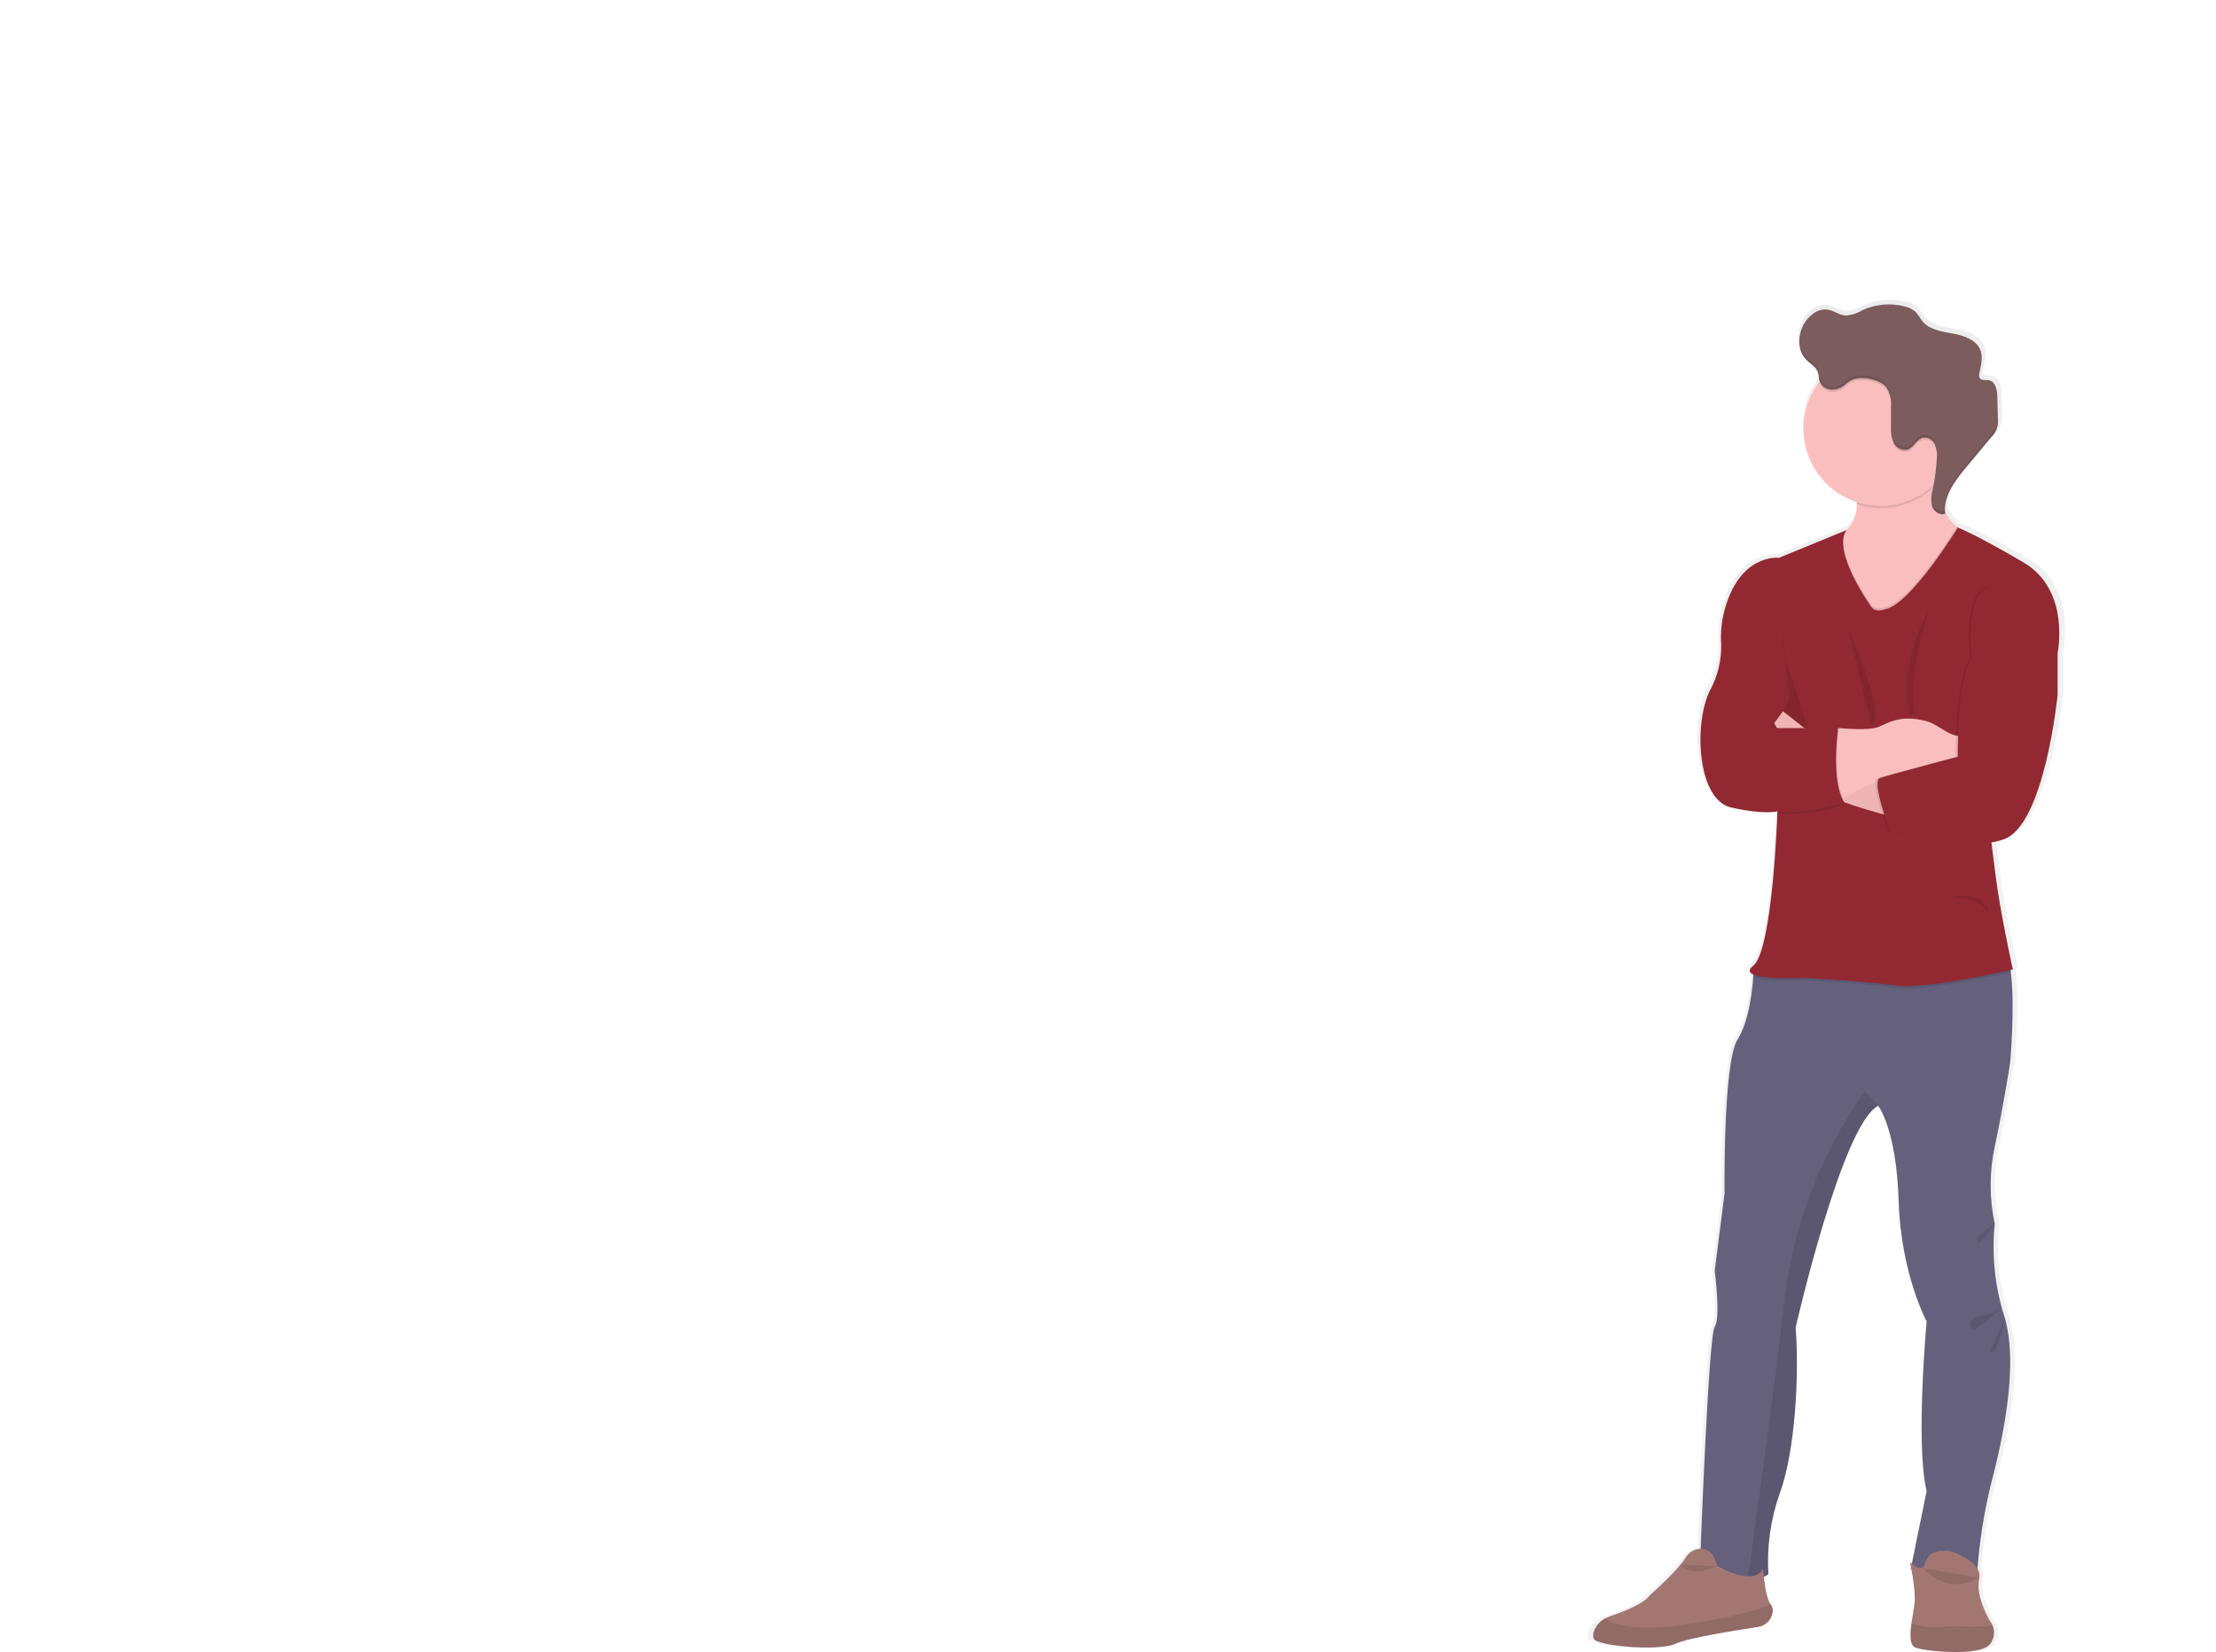 <?xml version="1.0" encoding="utf-8"?>
<!-- Generator: Adobe Illustrator 16.0.4, SVG Export Plug-In . SVG Version: 6.00 Build 0)  -->
<!DOCTYPE svg PUBLIC "-//W3C//DTD SVG 1.1//EN" "http://www.w3.org/Graphics/SVG/1.1/DTD/svg11.dtd">
<svg version="1.1" id="undraw_report_mx0a" xmlns="http://www.w3.org/2000/svg" xmlns:xlink="http://www.w3.org/1999/xlink" x="0px"
	 y="0px" width="467.508px" height="348.609px" viewBox="0 0 467.508 348.609" enable-background="new 0 0 467.508 348.609"
	 xml:space="preserve">
<linearGradient id="Tracé_1328_1_" gradientUnits="userSpaceOnUse" x1="-62.531" y1="594.47" x2="-62.531" y2="593.469" gradientTransform="matrix(100.756 0 0 -285.361 6685.621 169574.953)">
	<stop  offset="0" style="stop-color:#808080;stop-opacity:0.251"/>
	<stop  offset="0.54" style="stop-color:#808080;stop-opacity:0.122"/>
	<stop  offset="1" style="stop-color:#808080;stop-opacity:0.102"/>
</linearGradient>
<path id="Tracé_1328" fill="url(#Tracé_1328_1_)" d="M427.926,117.858c-10.28-5.911-14.164-7.378-14.187-7.387l-0.207-0.151
	c-1.121-0.86-2.013-1.985-2.595-3.273v-0.636c0.164-3.131,2.391-5.981,4.506-8.469l5.4-6.356c0.615-0.628,1.09-1.38,1.392-2.206
	c0.112-0.442,0.161-0.898,0.147-1.354v-0.554c-0.026-1.579-0.074-3.161-0.129-4.757c-0.053-1.38-0.407-3.118-1.786-3.4
	c-0.719-0.146-1.665,0.112-2.046-0.506c-0.128-0.252-0.159-0.543-0.091-0.816c-0.002,0.021-0.002,0.043,0,0.064v-0.078
	c0.27-1.064,0.441-2.151,0.515-3.248c0.026-0.557-0.05-1.113-0.226-1.643c-0.8-2.292-3.551-3.231-5.984-3.663
	c-2.435-0.432-5.159-0.8-6.688-2.707c-0.407-0.634-0.851-1.245-1.328-1.829c-0.704-0.624-1.562-1.048-2.486-1.228
	c-3.02-0.746-6.202-0.47-9.047,0.787c-1.106,0.669-2.356,1.064-3.646,1.154c-1.289-0.078-2.487-1.008-3.811-1.232
	c-2.137-0.363-4.183,1.207-5.233,3.062c-0.624,1.104-0.957,2.348-0.969,3.615v0.212l0,0c-0.031,1.363,0.467,2.685,1.389,3.689
	c0.921,0.955,2.3,1.612,2.677,2.871c0.155,0.511,0.117,1.064,0.256,1.583c0.009,0.066,0.029,0.131,0.061,0.19l-0.069,0.091
	c-2.206,2.828-3.4,6.313-3.391,9.9c0.046,7.136,4.704,13.421,11.517,15.543v0.483c0.096,2.056-0.723,4.047-2.235,5.441
	l-14.558,5.856c0,0-8.774-1.042-11.94,11.784c-0.51,2.13-0.693,4.324-0.545,6.51c0.084,3.405-0.745,6.771-2.4,9.748
	c-3.6,7.049-2.782,23.232,4.58,24.837c6.949,1.514,9.67,0.864,9.947,0.809v0.281c-0.112,3.027-1.216,29.23-5.225,32.399
	c-1.107,0.865-0.899,1.471,0,1.867c0,0,0,0.169-0.025,0.473c-0.121,1.916-0.74,9.211-3.421,13.362
	c-3.109,4.806-2.785,32.531-2.785,32.531l-2.089,16.361c0,0,1.3,10.094,0,11.857c-1.168,1.57-2.726,38.923-3.027,47.016h-0.138
	c-1.301,0.077-2.479,0.795-3.145,1.916c-1.729,2.793-7.74,7.952-7.74,7.952c-1.301,1.856-6.137,3.63-8.693,4.468
	c-0.343,0.11-0.674,0.255-0.987,0.432c-0.954,0.521-1.722,1.329-2.192,2.309c-0.336,0.585-0.422,1.281-0.237,1.93
	c0.657,1.6,14.237,2.72,17.671,1.12c2.7-1.264,13.407-2.919,17.848-3.568c1.659-0.211,2.966-1.516,3.181-3.174
	c0.079-0.567-0.077-1.142-0.433-1.591l0,0c-0.864-1.056-1.3-3.932-1.483-5.809c0.361-0.146,0.698-0.346,1-0.593
	c-0.365-5.822,0.47-11.656,2.452-17.143c3.273-8.649,4.255-24.682,3.46-35.101c0,0,9.981-42.944,17.835-46.954l0,0
	c0.121,0.151,3.931,5.047,4.416,20.188c0.492,15.383,6.055,25.477,6.055,25.477s-2.457,26.121,0,35.9l-3.213,15.416
	c-0.233-0.2-0.385-0.359-0.385-0.359s0.096,0.433,0.229,1.116L403.573,331l0.139,0.035c0.518,2.384,0.747,4.821,0.683,7.261
	c-0.13,1.12-0.432,2.66-0.657,4.169c-0.338,2.374-0.432,4.675,0.818,5.19c2.045,0.821,14.072,1.945,16.118-0.7
	c0.936-1.1,1.168-2.634,0.6-3.961c-0.149-0.364-0.352-0.703-0.6-1.009c0,0-3.192-5.22-2.293-8.899
	c0.172-0.728,0.034-1.493-0.38-2.115c0.447-5.821,1.368-11.597,2.754-17.269c2.046-7.711,6.365-24.616,3.187-35.736l0,0
	c-0.121-0.432-0.259-0.865-0.406-1.3c-1.834-6.069-2.445-12.441-1.8-18.748c-1.18-5.385-1.18-10.962,0-16.347
	c1.964-8.975,3.335-17.788,3.335-17.788s1.086-11.854,0.139-19.124l-0.065-0.468l0.519-0.116c0,0-2.78-12.338-3.762-20.188
	c-0.233-1.854-0.536-4.2-0.865-6.712c0.907-0.145,1.8-0.366,2.668-0.662c8.801-3.057,11.573-30.615,11.573-30.615v-8.735
	C435.276,137.162,438.235,123.788,427.926,117.858z M362.102,330.667c-0.273-0.139-0.432-0.23-0.432-0.23l0,0L362.102,330.667z"/>
<path id="Tracé_1329" fill="#65617D" d="M422.593,276.906c3.831,11.019-0.641,28.899-2.715,36.885
	c-1.371,5.775-2.279,11.651-2.717,17.572c-4.661,0.791-9.431,0.681-14.051-0.324l3.352-16.435c-2.399-9.738,0-35.77,0-35.77
	s-5.427-10.06-5.906-25.391c-0.473-15.093-4.191-19.967-4.325-20.118l0,0c-7.664,3.99-17.407,46.793-17.407,46.793
	c0.8,10.379-0.16,26.346-3.352,34.969c-1.938,5.478-2.754,11.288-2.4,17.087c-1.256,0.903-2.846,1.209-4.347,0.836
	c-4.545-0.757-10-4.684-10-4.684s1.729-46.625,3.026-48.387c1.298-1.761,0-11.819,0-11.819l2.071-16.287
	c0,0-0.314-27.63,2.716-32.437c2.621-4.139,3.222-11.407,3.338-13.314c-0.002-0.157,0.007-0.315,0.026-0.472l4.619-5.535
	c0,0,44.718-3.353,48.07,0c0.825,0.825,1.332,2.693,1.634,5.051c0.922,7.244-0.134,19.059-0.134,19.059s-1.342,8.784-3.258,17.731
	c-1.153,5.367-1.153,10.919,0,16.287C420.2,264.492,420.797,270.844,422.593,276.906z"/>
<path id="Tracé_1330" fill="#A27772" d="M419.799,346.931c-2,2.634-13.735,1.514-15.733,0.7c-1.22-0.506-1.124-2.8-0.8-5.163
	c0.208-1.505,0.514-3.027,0.64-4.156c0.319-2.876-0.961-8.706-0.961-8.706s2.639,2.794,3.274,0c0.301-1.086,1.178-1.918,2.278-2.162
	c1.369-0.411,2.84-0.319,4.147,0.26c2.072,0.899,5.536,2.819,4.912,5.415c-0.865,3.667,2.237,8.869,2.237,8.869
	c0.239,0.305,0.435,0.642,0.579,1C420.931,344.307,420.71,345.826,419.799,346.931z"/>
<path id="Tracé_1331" opacity="0.1" enable-background="new    " d="M419.8,346.931c-2,2.634-13.735,1.514-15.733,0.7
	c-1.22-0.506-1.124-2.8-0.8-5.163c1.258,0.588,3.4,1.081,6.975,0.748c0.836-0.078,1.675-0.104,2.514-0.078
	c2.541,0.117,5.086,0.066,7.621-0.152C420.933,344.306,420.712,345.826,419.8,346.931z"/>
<path id="Tracé_1332" opacity="0.1" enable-background="new    " d="M378.836,280.101c0.8,10.379-0.16,26.347-3.353,34.969
	c-1.938,5.478-2.753,11.288-2.4,17.088c-1.256,0.902-2.845,1.208-4.346,0.835c0.964-6.747,5.068-35.758,7.72-58.683
	c1.897-15.878,7.736-31.029,16.987-44.073l2.794,3.074C388.57,237.299,378.836,280.101,378.836,280.101z"/>
<path id="Tracé_1333" fill="#FBBEBE" d="M415.008,112.262l-1.951,9.579l-9.549,16.049l-11.776-5.03c0,0-16-16.767-5.946-19.162
	c1.205-0.258,2.342-0.765,3.339-1.488c1.754-1.387,2.722-3.542,2.595-5.774c-0.087-2.376-0.643-4.711-1.634-6.872l20.6-6.486
	c-0.852,2.706-1.349,5.512-1.48,8.347c-0.154,5.622,1.93,8.373,3.638,9.692C413.48,111.637,414.217,112.027,415.008,112.262z"/>
<path id="Tracé_1334" opacity="0.1" enable-background="new    " d="M410.695,93.099c-0.851,2.707-1.348,5.513-1.479,8.347
	c-0.375,0.447-0.776,0.871-1.2,1.271c-4.332,4.141-10.587,5.569-16.287,3.719c-0.087-2.376-0.643-4.711-1.635-6.872L410.695,93.099z
	"/>
<path id="Tracé_1335" fill="#FBBEBE" d="M413.056,90.465c-0.002,8.995-7.296,16.285-16.291,16.283s-16.285-7.296-16.283-16.291
	s7.296-16.285,16.291-16.283h0.001h0.013c8.957-0.028,16.241,7.208,16.271,16.165C413.057,90.384,413.057,90.423,413.056,90.465z"/>
<path id="Tracé_1336" opacity="0.1" enable-background="new    " d="M415.008,112.261l-1.951,9.579l-9.549,16.049l-11.776-5.03
	c0,0-16-16.767-5.946-19.162c1.205-0.258,2.342-0.765,3.339-1.488c-1.816,5,5.683,15.383,5.683,15.383
	c0.865,1.3,2.876,0.476,2.876,0.476c4.826-0.727,13.722-14.621,15.171-16.931C413.491,111.649,414.222,112.031,415.008,112.261z"/>
<path id="Tracé_1337" opacity="0.1" enable-background="new    " d="M424.227,205.153c-2.832,0.645-18.523,4.121-24.474,3.252
	c-6.544-0.96-19.275-1.6-19.275-1.6s-8.1,0.432-10.6-0.7c-0.003-0.157,0.006-0.314,0.025-0.471l4.619-5.536
	c0,0,44.718-3.352,48.07,0C423.42,200.919,423.926,202.787,424.227,205.153z"/>
<path id="Tracé_1338" fill="#922932" d="M394.806,128.069c0,0-8.425-11.677-5.251-16.213l-14.233,5.834
	c0,0-8.566-1.038-11.677,11.746c-0.495,2.125-0.675,4.311-0.531,6.487c0.084,3.387-0.725,6.736-2.344,9.713
	c-3.516,7.028-2.716,23.155,4.472,24.755c7.188,1.601,9.739,0.8,9.739,0.8s-0.956,29.227-5.107,32.578
	c-4.152,3.353,10.583,2.557,10.583,2.557s12.731,0.64,19.279,1.6s24.911-3.352,24.911-3.352s-2.716-12.301-3.672-20.124
	c-0.956-7.824-3.196-24.492-3.196-24.492l16.292-22.057c0,0,2.871-13.333-7.188-19.24c-10.06-5.908-13.839-7.353-13.839-7.353
	s-10.095,16.435-15.362,17.243C397.682,128.549,395.68,129.357,394.806,128.069z"/>
<path id="Tracé_1339" opacity="0.1" enable-background="new    " d="M376.123,132.701c0,0-0.159,5.271,0.801,7.352
	s4.472,13.575,4.472,13.575h-7.988c0,0,4.325-4.632,3.992-6.868S376.123,132.701,376.123,132.701z"/>
<path id="Tracé_1340" fill="#FBBEBE" d="M399.758,172.467c0,0-17.637-4.325-19.28-7.988c-1.645-3.663-6.18-11.889-6.18-11.889
	l1.859-2.508l8.58,6.733c0,0,10.219,8.144,15.011,8.944S399.758,172.467,399.758,172.467z"/>
<path id="Tracé_1341" opacity="0.05" enable-background="new    " d="M399.758,172.467c0,0-17.637-4.325-19.28-7.988
	c-1.645-3.663-6.18-11.889-6.18-11.889l1.859-2.508l8.58,6.733c0,0,10.219,8.144,15.011,8.944S399.758,172.467,399.758,172.467z"/>
<path id="Tracé_1342" fill="#FBBEBE" d="M415.007,151.708v9.565h-1.54c-7.599,0.002-15.071,1.937-21.716,5.622l-2.88,1.601
	l-0.773,0.432l-4.951-11.148l4.631-4.152h0.238c1.133,0.107,6.033,0.519,8.108-0.183c1.973-0.67,4.42-2.794,10.228-1.3
	c2.863,0.731,5.307,3.94,8.083,2.938L415.007,151.708z"/>
<path id="Tracé_1343" opacity="0.1" enable-background="new    " d="M430.417,134.301l3.199,3.59v8.706
	c0,0-2.716,27.466-11.34,30.5s-24.015-1.76-24.015-1.76s-3.979-10.539-2.119-11.175c1.86-0.637,16.434-4.489,16.434-4.489
	s-0.2-16.114,2.988-20.906c0,0-2.076-15.007,5.112-15.327C427.864,123.12,430.417,134.301,430.417,134.301z"/>
<path id="Tracé_1344" fill="#922932" d="M430.896,134.301l3.2,3.59v8.706c0,0-2.707,27.466-11.357,30.5
	c-8.649,3.034-24.019-1.76-24.019-1.76s-3.976-10.539-2.115-11.175c1.86-0.637,16.435-4.489,16.435-4.489
	s-0.209-16.114,2.987-20.906c0,0-2.076-15.007,5.112-15.327C428.327,123.12,430.896,134.301,430.896,134.301z"/>
<path id="Tracé_1345" opacity="0.1" enable-background="new    " d="M408.59,97.38c0.141-1.051,0.016-2.119-0.363-3.109
	c-0.418-1.003-1.456-1.603-2.534-1.462c-1.367,0.32-1.955,2.101-3.295,2.526c-1.199,0.245-2.407-0.38-2.9-1.5
	c-0.45-1.095-0.641-2.279-0.557-3.46v-4c0.155-1.453-0.177-2.916-0.943-4.16c-1.11-1.423-3.728-2.041-5.475-1.985
	c-1.164,0.014-2.28,0.465-3.127,1.264c-0.863,0.868-2.073,1.298-3.291,1.168c-1.082-0.164-1.974-0.935-2.293-1.981v-0.052
	c5.445-7.159,15.664-8.549,22.823-3.103s8.548,15.664,3.103,22.823c-0.518,0.681-1.087,1.318-1.705,1.909
	C408.309,100.644,408.496,99.015,408.59,97.38z"/>
<path id="Tracé_1346" fill="#7C5C5C" d="M386.096,82.175c-1.082-0.166-1.974-0.938-2.292-1.985
	c-0.134-0.515-0.101-1.063-0.251-1.579c-0.372-1.254-1.73-1.906-2.595-2.858c-1.801-1.912-1.684-5.051-0.406-7.353
	c1.028-1.851,3.026-3.412,5.106-3.053c1.301,0.226,2.409,1.146,3.72,1.229c1.264-0.08,2.487-0.476,3.559-1.15
	c2.769-1.254,5.881-1.53,8.827-0.783c0.905,0.182,1.745,0.604,2.431,1.225c0.464,0.584,0.898,1.191,1.3,1.82
	c1.492,1.9,4.156,2.271,6.53,2.7s5.056,1.367,5.838,3.65c0.515,1.514,0,3.156-0.28,4.73c-0.101,0.321-0.079,0.668,0.061,0.974
	c0.372,0.613,1.3,0.358,2,0.506c1.349,0.28,1.7,2.015,1.73,3.391c0.057,1.574,0.101,3.148,0.13,4.723
	c0.162,1.48-0.396,2.949-1.5,3.948l-5.271,6.336c-2.34,2.812-4.822,6.085-4.351,9.709c-1.108,0.5-2.422-0.463-2.785-1.622
	c-0.244-1.193-0.185-2.429,0.173-3.594c0.427-2.056,0.706-4.14,0.835-6.236c0.141-1.05,0.016-2.119-0.363-3.108
	c-0.41-1.011-1.454-1.615-2.534-1.466c-1.367,0.319-1.955,2.1-3.301,2.525c-1.199,0.245-2.406-0.38-2.899-1.5
	c-0.45-1.095-0.641-2.279-0.558-3.46v-4c0.154-1.452-0.177-2.916-0.942-4.16c-1.112-1.423-3.729-2.041-5.476-1.984
	c-1.163,0.014-2.279,0.465-3.127,1.263C388.531,81.874,387.317,82.301,386.096,82.175z"/>
<path id="Tracé_1347" opacity="0.1" enable-background="new    " d="M389.776,132.303l5,20.543
	C394.776,152.846,398.72,152.824,389.776,132.303z"/>
<path id="Tracé_1348" opacity="0.1" enable-background="new    " d="M406.864,128.869c0,0-6.548,10.725-3.992,21.81l1.221,0.091
	C404.093,150.77,401.911,145.636,406.864,128.869z"/>
<path id="Tracé_1349" opacity="0.1" enable-background="new    " d="M411.015,189.554c0,0,8.04-2.66,8.623,3.512
	C419.635,193.066,418.121,188.836,411.015,189.554z"/>
<path id="Tracé_1350" opacity="0.1" enable-background="new    " d="M387.778,154.121c0,0-1.6,11.179,1.3,15.65
	c-4.505,1.59-9.288,2.242-14.055,1.916l-0.976-17.566H387.778z"/>
<path id="Tracé_1351" opacity="0.1" enable-background="new    " d="M388.872,168.492l-0.773,0.432l-4.951-11.149l4.631-4.151
	h0.238C387.943,154.16,386.654,163.761,388.872,168.492z"/>
<path id="Tracé_1352" fill="#922932" d="M387.779,153.624c0,0-1.6,11.175,1.3,15.646c-4.505,1.59-9.288,2.242-14.055,1.916
	l-5.591-17.562H387.779z"/>
<path id="Tracé_1353" fill="#A27772" d="M373.966,340.132c-0.191,1.638-1.467,2.938-3.101,3.162
	c-4.325,0.648-14.781,2.3-17.42,3.555c-3.352,1.601-16.605,0.48-17.247-1.116c-0.181-0.646-0.098-1.336,0.229-1.921
	c0.461-0.976,1.218-1.782,2.162-2.305c0.305-0.176,0.627-0.32,0.961-0.432c2.5-0.836,7.209-2.596,8.484-4.454
	c0,0,5.877-5.144,7.552-7.923c0.641-1.109,1.792-1.826,3.069-1.912c1.4-0.065,2.958,0.64,3.595,3.706c0,0,7.662,4.372,9.734,0.535
	c0,0,0.32,5.891,1.591,7.5l0,0C373.916,338.99,374.055,339.567,373.966,340.132z"/>
<path id="Tracé_1354" opacity="0.1" enable-background="new    " d="M373.966,340.133c-0.191,1.638-1.467,2.938-3.101,3.162
	c-4.325,0.648-14.781,2.3-17.42,3.555c-3.352,1.601-16.605,0.48-17.247-1.116c-0.181-0.646-0.098-1.336,0.229-1.921
	c0.461-0.976,1.218-1.782,2.162-2.305c2.162,1.436,6.958,2.837,17.511,1.188c10.064-1.569,15.046-3.108,17.476-4.159l0,0
	C373.914,338.995,374.053,339.571,373.966,340.133z"/>
<g id="Groupe_203" transform="translate(379.6 71.817)" opacity="0.1">
	<path id="Tracé_1355" d="M37.946,7.183V7.105c0.313-1.185,0.479-2.403,0.492-3.628c-0.103,0.979-0.267,1.952-0.492,2.911
		C37.884,6.649,37.884,6.922,37.946,7.183z"/>
	<path id="Tracé_1356" d="M28.621,22.13c0.252,0.575,0.385,1.196,0.393,1.824c0.074-0.866-0.061-1.738-0.393-2.543
		c-0.409-1.009-1.451-1.612-2.53-1.466c-1.367,0.32-1.955,2.101-3.295,2.526c-1.199,0.245-2.407-0.38-2.9-1.5
		c-0.451-1.095-0.641-2.279-0.553-3.46v-4c0.154-1.453-0.178-2.916-0.942-4.16c-1.111-1.423-3.733-2.041-5.476-1.985
		c-1.164,0.014-2.28,0.465-3.127,1.264c-0.862,0.868-2.073,1.3-3.291,1.172C5.425,9.636,4.534,8.865,4.215,7.817
		c-0.135-0.515-0.1-1.064-0.251-1.579C3.588,4.984,2.235,4.331,1.369,3.38C0.528,2.452,0.05,1.253,0.025,0.001
		c-0.137,1.494,0.351,2.978,1.345,4.101C2.269,5.052,3.606,5.71,3.964,6.964c0.151,0.51,0.117,1.06,0.251,1.573
		c0.318,1.048,1.21,1.82,2.292,1.985c1.219,0.132,2.431-0.3,3.291-1.172c0.847-0.799,1.963-1.25,3.127-1.263
		c1.73-0.057,4.364,0.566,5.476,1.984c0.762,1.246,1.093,2.708,0.942,4.16v4c-0.1,1.182,0.091,2.369,0.553,3.46
		c0.504,1.11,1.703,1.731,2.9,1.5c1.341-0.432,1.928-2.206,3.295-2.526C27.169,20.521,28.209,21.123,28.621,22.13z"/>
	<path id="Tracé_1357" d="M41.746,17.731c-0.291,0.821-0.754,1.571-1.358,2.2c-1.756,2.113-3.513,4.225-5.271,6.336
		c-2.219,2.668-4.571,5.756-4.4,9.16c0.16-3.122,2.335-5.964,4.4-8.442l5.271-6.331c0.603-0.63,1.065-1.379,1.358-2.2
		c0.131-0.566,0.177-1.149,0.138-1.729C41.88,17.064,41.833,17.402,41.746,17.731z"/>
	<path id="Tracé_1358" d="M27.998,34.351c-0.085-0.281-0.138-0.571-0.155-0.865c-0.046,0.53,0.007,1.063,0.155,1.574
		c0.363,1.159,1.683,2.115,2.789,1.617c-0.029-0.234-0.047-0.468-0.057-0.7c-1.192,0.312-2.412-0.401-2.725-1.594
		C28.003,34.373,28.001,34.362,27.998,34.351z"/>
</g>
<path id="Tracé_1359" opacity="0.1" enable-background="new    " d="M354.517,330.138c0,0,1.669,2.936,7.715,0.351"/>
<path id="Tracé_1360" opacity="0.1" enable-background="new    " d="M405.652,330.862c0,0,5.216,6.141,11.789,2.011"/>
<path id="Tracé_1361" opacity="0.1" enable-background="new    " d="M420.837,258.217c0,0-3.689,2.305-3.806,3.625
	s1.9-0.961,1.9-0.961L420.837,258.217z"/>
<path id="Tracé_1362" opacity="0.1" enable-background="new    " d="M422.306,275.875c-1.282,1.067-2.875,1.689-4.541,1.773
	c-2.755,0.121-2.526,3.716-0.728,2.635C418.902,278.948,420.663,277.474,422.306,275.875z"/>
<path id="Tracé_1363" opacity="0.1" enable-background="new    " d="M422.991,278.18c0,0-1.769,8.693-3.2,7.015"/>
</svg>
